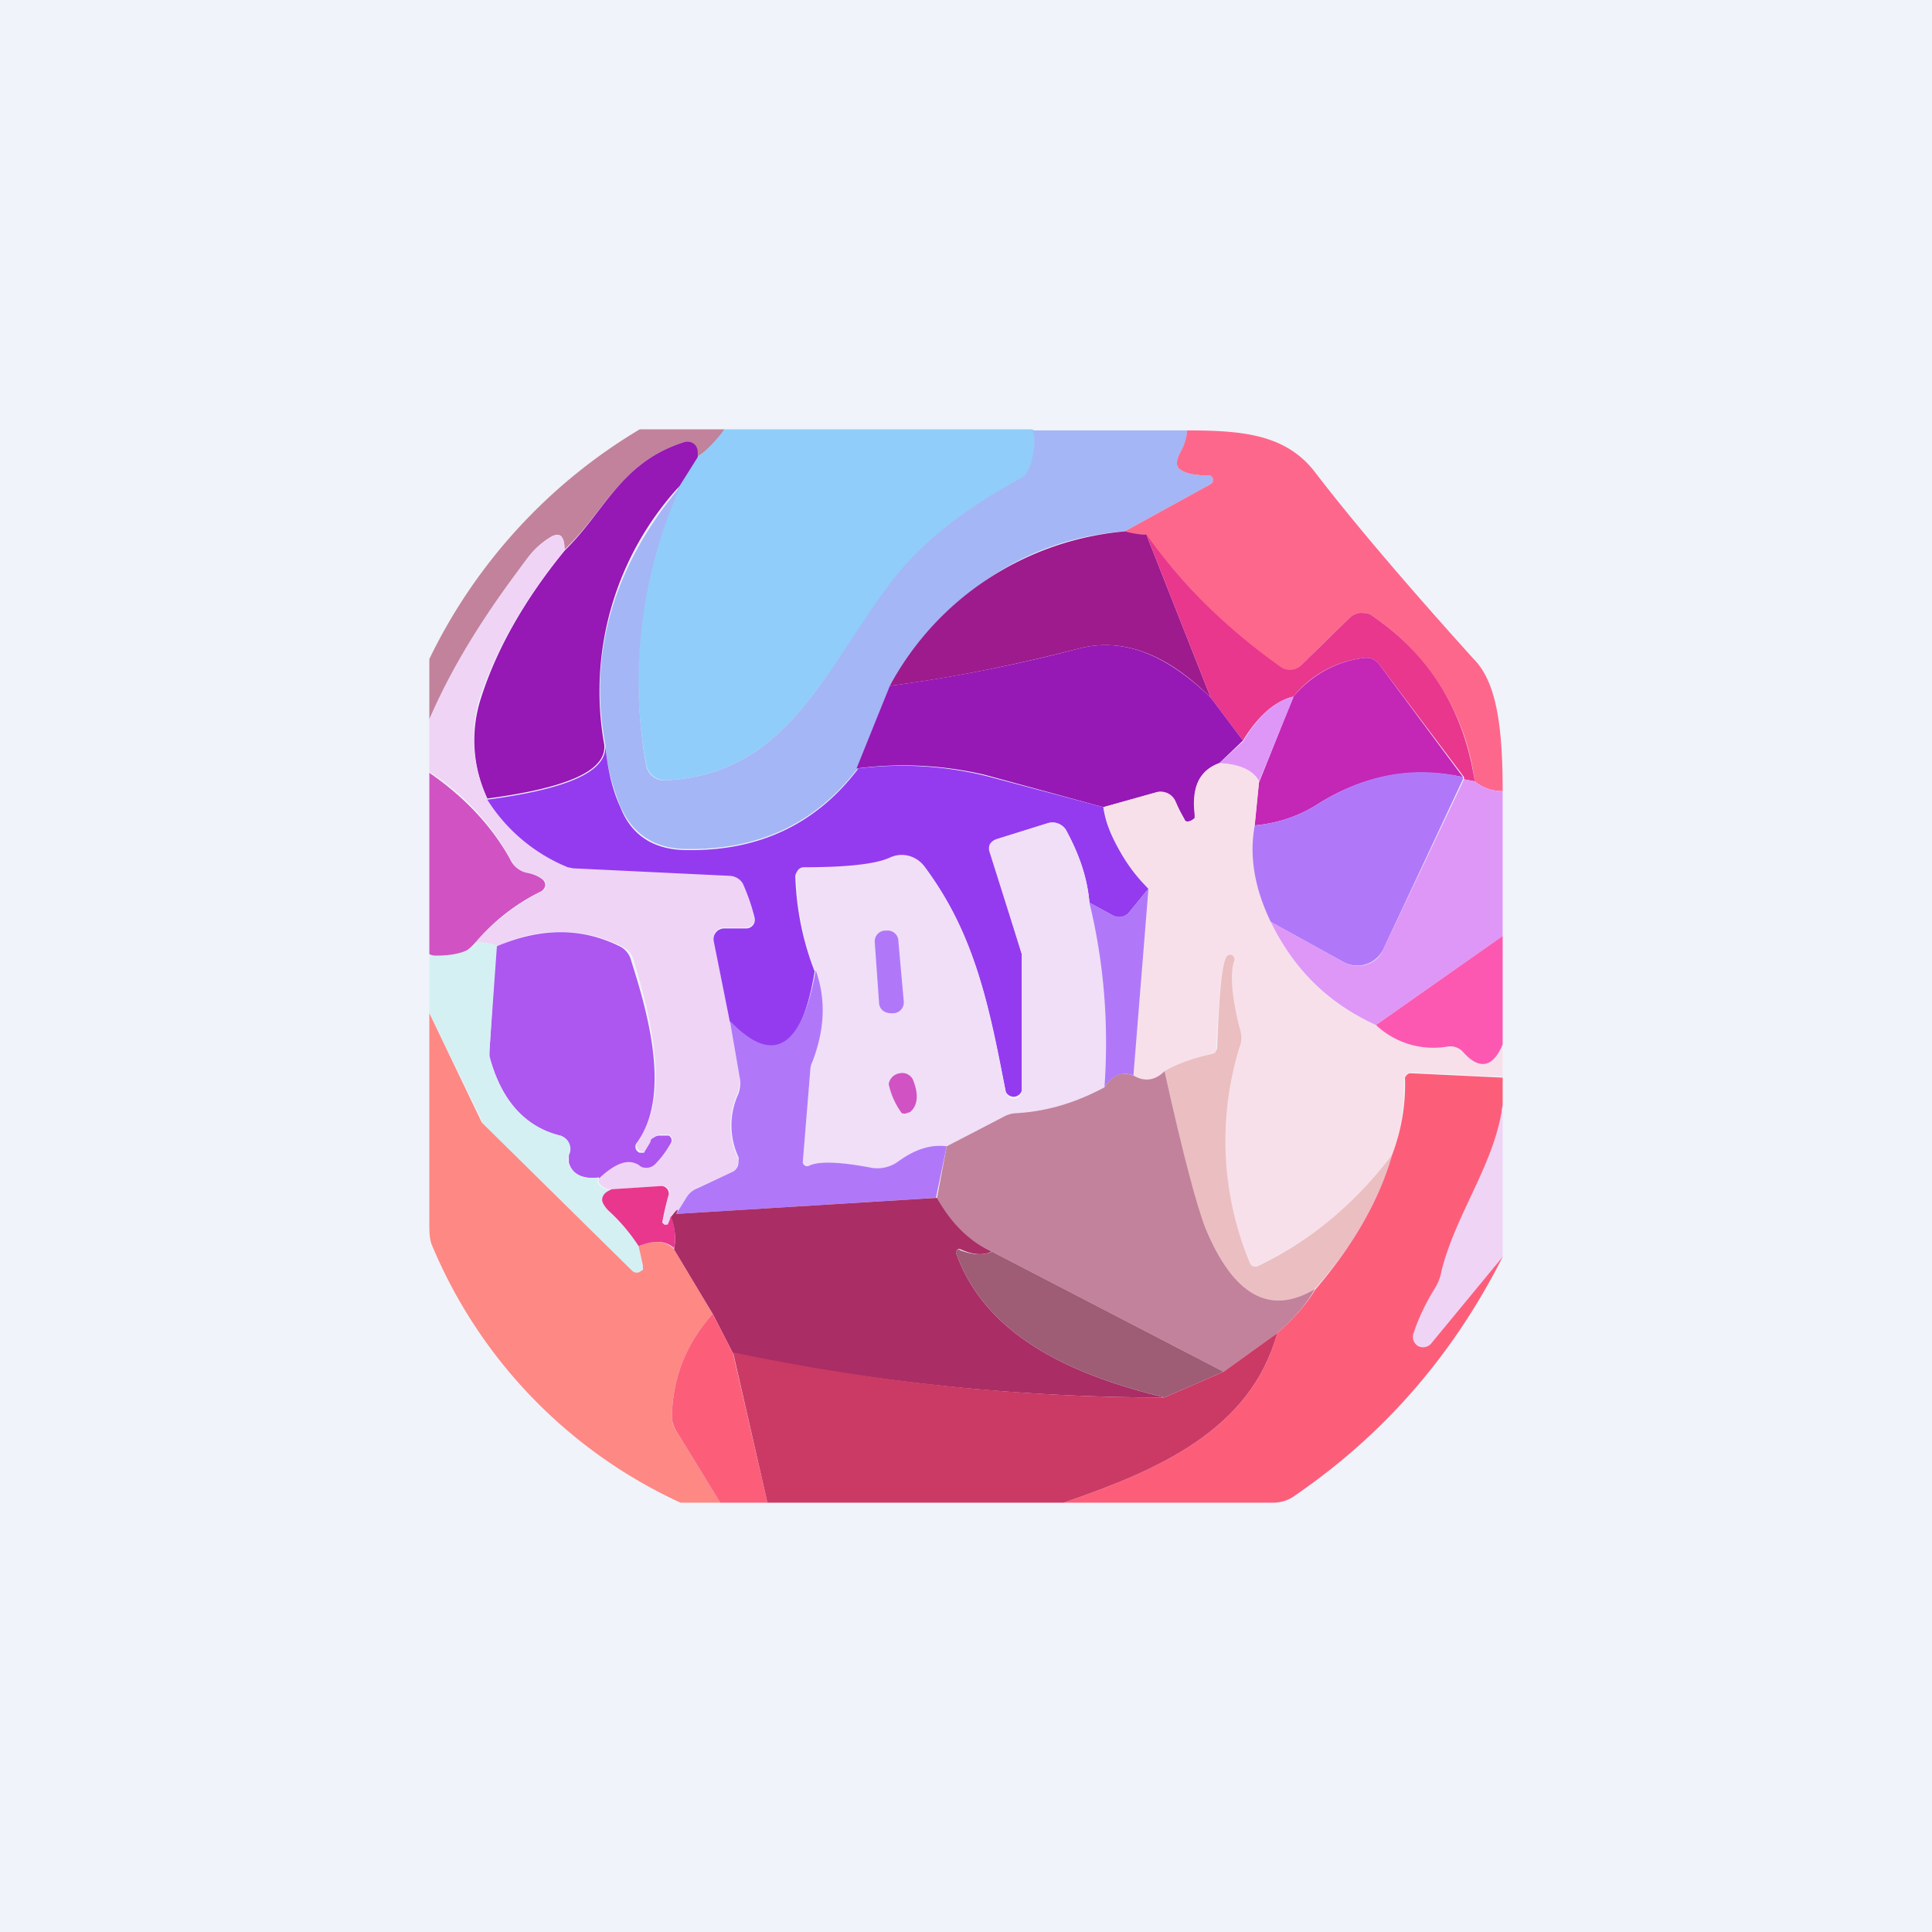 <!-- by TradingView --><svg width="18" height="18" viewBox="0 0 18 18" xmlns="http://www.w3.org/2000/svg"><path fill="#F0F3FA" d="M0 0h18v18H0z"/><path d="M6.75 4a.77.77 0 0 1-.26.26.3.3 0 0 0 0-.05.1.1 0 0 0-.03-.08.1.1 0 0 0-.09-.01c-.59.19-.73.64-1.11 1 0-.13-.05-.17-.14-.11a.76.76 0 0 0-.19.17C4.6 5.61 4 6.7 4 6.7v-.56A5.05 5.05 0 0 1 5.96 4h.8Z" fill="#C2829B"/><path d="M9.6 4c.03 0 .05.02.07.04a.1.1 0 0 1 .03.06c.01.17-.05.29-.17.35-.53.28-.93.6-1.2.95-.63.8-.98 1.82-2.13 1.87a.18.18 0 0 1-.18-.15 4.43 4.43 0 0 1 .31-2.6l.16-.26c.12-.07.26-.26.26-.26H9.6Z" fill="#91CDFA"/><path d="M11.06 4c0 .07-.02.14-.05.19-.05.1-.06.15-.02.18.05.04.14.06.27.06a.04.04 0 0 1 .04.03v.03l-.02.02-.8.44c-.91.07-1.64.55-2.19 1.44l-.3.77c-.39.51-.92.76-1.59.75-.3 0-.51-.14-.62-.4a1.89 1.89 0 0 1-.14-.57c-.16-.85.07-1.66.7-2.41a4.43 4.43 0 0 0-.32 2.6.17.17 0 0 0 .18.14C7.35 7.22 7.7 6.2 8.32 5.4c.28-.36.68-.67 1.2-.95.11-.05.15-.44.09-.44h1.45Z" fill="#A4B6F5"/><path d="M14 7.37a.4.4 0 0 1-.26-.09 2.2 2.2 0 0 0-.95-1.54.18.18 0 0 0-.12-.03.17.17 0 0 0-.1.05l-.45.44a.15.15 0 0 1-.19.02c-.47-.33-.89-.75-1.26-1.24-.06 0-.12 0-.19-.03l.8-.44.02-.02v-.03a.04.04 0 0 0-.04-.03c-.13 0-.22-.02-.27-.06-.04-.03-.03-.09.02-.18a.45.45 0 0 0 .05-.18c.53 0 .93.04 1.2.4.33.43.82 1.01 1.47 1.73.22.22.27.66.27 1.23Z" fill="#FE678C"/><path d="m6.5 4.26-.17.27a2.82 2.82 0 0 0-.7 2.41c.02.24-.34.4-1.09.5a1.28 1.28 0 0 1-.07-.9c.14-.46.4-.93.79-1.41.38-.37.52-.82 1.11-1.01a.1.1 0 0 1 .09.01.1.1 0 0 1 .04.08.3.3 0 0 1 0 .05Z" fill="#9618B5"/><path d="M5.26 5.13c-.4.48-.65.95-.8 1.4-.08.3-.06.6.08.91a1.6 1.6 0 0 0 .8.64l1.46.07a.15.15 0 0 1 .12.07 1.83 1.83 0 0 1 .11.35.08.08 0 0 1-.08.07h-.2a.1.1 0 0 0-.1.12l.15.75.09.52c0 .06 0 .11-.02.16a.7.7 0 0 0 0 .59.1.1 0 0 1 0 .08.1.1 0 0 1-.05.06l-.33.15a.2.2 0 0 0-.09.08l-.1.16c.03-.06.01-.05-.05.02 0 .03-.02.06-.03.08H6.2l-.02-.02v-.03a2.57 2.57 0 0 1 .06-.26.07.07 0 0 0-.07-.05l-.46.03a.14.14 0 0 1-.1-.03c-.04-.03-.04-.05-.02-.08.16-.15.28-.2.38-.12l.07.02c.03 0 .05-.01.07-.03a.9.9 0 0 0 .15-.2.05.05 0 0 0-.04-.07h-.07a.1.1 0 0 0-.05.02.08.08 0 0 0-.03.04l-.06.1a.06.06 0 0 1-.07-.03.06.06 0 0 1 0-.07c.33-.43.1-1.22-.04-1.7a.2.2 0 0 0-.1-.11 1.3 1.3 0 0 0-1.17 0c-.03-.03-.1-.04-.2-.04.18-.2.38-.35.61-.47a.08.08 0 0 0 .05-.06.07.07 0 0 0-.03-.06.36.36 0 0 0-.15-.06.23.23 0 0 1-.15-.12A2.25 2.25 0 0 0 4 7.19V6.7c.25-.58.6-1.09.93-1.52a.76.76 0 0 1 .19-.17c.1-.06.14-.02.14.12Z" fill="#EFD4F5"/><path d="M10.48 4.95c.07.02.13.03.2.03l.6 1.52c-.41-.41-.82-.56-1.22-.46-.58.15-1.16.27-1.77.35a2.76 2.76 0 0 1 2.2-1.44Z" fill="#9D1B8C"/><path d="m13.74 7.28-.1-.02v-.02l-.79-1.05a.15.15 0 0 0-.14-.06.99.99 0 0 0-.66.36c-.17.04-.33.18-.47.41l-.3-.4-.6-1.52c.36.5.78.9 1.26 1.24a.15.15 0 0 0 .18-.02l.45-.44a.17.17 0 0 1 .1-.05c.04 0 .08 0 .12.03.54.37.85.89.95 1.54Z" fill="#E8378D"/><path d="m11.28 6.5.3.4-.22.21c-.19.07-.26.23-.22.48v.03c-.04.03-.07.04-.1.03v-.01l-.1-.18a.15.15 0 0 0-.16-.08l-.5.14-1.1-.3a3.3 3.3 0 0 0-1.2-.06l.31-.77c.6-.08 1.2-.2 1.77-.35.4-.1.8.05 1.22.46Z" fill="#9618B5"/><path d="M13.63 7.24c-.47-.1-.92-.02-1.35.25-.17.11-.37.18-.59.2l.04-.4.32-.8c.17-.2.4-.33.66-.36a.15.15 0 0 1 .14.06l.78 1.05Z" fill="#C426B5"/><path d="m12.05 6.5-.32.78c-.05-.1-.18-.16-.37-.17l.22-.2c.14-.24.3-.38.47-.42Z" fill="#DE97F7"/><path d="M7.99 7.16a3.3 3.3 0 0 1 1.2.07l1.09.29c.03.23.17.48.42.76l-.18.22a.12.12 0 0 1-.15.03l-.22-.12c-.02-.24-.1-.46-.22-.68a.15.15 0 0 0-.17-.06l-.48.15a.1.1 0 0 0-.05.05.1.1 0 0 0 0 .07l.29.95v1.27a.08.08 0 0 1-.15.01c-.15-.78-.28-1.45-.76-2.1A.26.26 0 0 0 8.3 8a2.31 2.31 0 0 1-.84.1.07.07 0 0 0-.05.07c.01.3.07.6.18.88-.12.73-.38.89-.79.47l-.15-.75a.1.1 0 0 1 .1-.12h.2a.08.08 0 0 0 .08-.1 1.83 1.83 0 0 0-.11-.32.15.15 0 0 0-.12-.07l-1.46-.07-.05-.01a1.6 1.6 0 0 1-.75-.63c.75-.1 1.11-.26 1.1-.5.02.2.06.4.14.57.1.26.31.4.62.4.67.01 1.2-.24 1.59-.75Z" fill="#943BEF"/><path d="M11.36 7.11c.2.01.32.07.37.17l-.04.4c-.05.28 0 .58.15.91.22.45.54.77.98.96.2.17.41.24.67.2a.16.16 0 0 1 .14.05c.15.17.29.15.37-.07v.3l-.84-.04a.08.08 0 0 0-.08.08c0 .24-.03.47-.1.69a3.44 3.44 0 0 1-1.28 1.04.06.06 0 0 1-.05-.02l-.01-.02a2.96 2.96 0 0 1-.1-2 .32.32 0 0 0 .01-.18c-.08-.31-.1-.52-.05-.63a.05.05 0 0 0-.07-.05c-.04.02-.07.31-.1.87v.04l-.04.01c-.18.04-.32.09-.44.16-.09.1-.18.1-.29.04l.14-1.74a1.51 1.51 0 0 1-.42-.76l.5-.14a.15.15 0 0 1 .17.08l.08.18.02.01c.02.01.05 0 .08-.03v-.03c-.03-.25.04-.41.23-.48Z" fill="#F7E0E9"/><path d="M4.43 8.78c-.12.14-.27.18-.43.11V7.2c.29.2.56.46.75.8a.23.23 0 0 0 .15.13c.06.01.11.03.15.06a.07.07 0 0 1 .03.06.08.08 0 0 1-.05.06 1.9 1.9 0 0 0-.6.47Z" fill="#D153C3"/><path d="M13.63 7.24v.02l-.74 1.58a.27.27 0 0 1-.36.13l-.69-.38c-.16-.33-.2-.63-.15-.9.22-.02.42-.09.59-.2.43-.27.88-.36 1.35-.25Z" fill="#B078F9"/><path d="m13.64 7.26.1.02a.4.4 0 0 0 .26.09v1.35l-1.18.83c-.44-.2-.76-.51-.98-.96l.69.38a.27.27 0 0 0 .3-.04.26.26 0 0 0 .06-.09l.75-1.58Z" fill="#DE97F7"/><path d="M10.15 8.4c.14.59.18 1.16.14 1.73-.26.14-.52.22-.8.24-.05 0-.1.01-.15.04l-.52.27a.62.62 0 0 0-.45.14.33.33 0 0 1-.25.06c-.31-.06-.5-.06-.58-.02a.04.04 0 0 1-.06-.04l.07-.86.02-.07c.11-.29.12-.57.02-.85a2.64 2.64 0 0 1-.17-.9.07.07 0 0 1 .07-.06c.4 0 .67-.03.8-.09a.26.26 0 0 1 .32.08c.49.65.6 1.32.76 2.1a.07.07 0 0 0 .15-.01V8.89l-.3-.95a.1.1 0 0 1 0-.07.1.1 0 0 1 .06-.05l.48-.15a.15.15 0 0 1 .17.06c.12.22.2.44.22.68Z" fill="#F0DFF7"/><path d="M10.56 10.02c-.1-.04-.2 0-.27.11.04-.57 0-1.14-.14-1.72l.22.12a.12.12 0 0 0 .15-.03l.18-.22-.14 1.74Z" fill="#B078F9"/><path d="M14 8.72v1.01c-.09.22-.22.24-.37.07a.16.16 0 0 0-.14-.05.78.78 0 0 1-.67-.2L14 8.72Z" fill="#FC58B2"/><path d="M5.58 10.97c-.15.02-.25-.03-.28-.14v-.09a.13.13 0 0 0-.08-.16c-.33-.08-.55-.33-.66-.74V9.8l.06-.98c.42-.18.8-.18 1.16 0a.2.2 0 0 1 .1.13c.15.47.38 1.26.05 1.7a.06.06 0 0 0 .03.09H6l.06-.1c0-.02.01-.03.03-.04a.09.09 0 0 1 .05-.02H6.23a.05.05 0 0 1 .02.07.9.9 0 0 1-.15.2.12.12 0 0 1-.07.03c-.02 0-.05 0-.07-.02-.1-.07-.22-.03-.38.12Z" fill="#AE56F0"/><path d="M4.43 8.78c.1 0 .16.01.2.03l-.07.98v.05c.1.4.33.66.66.74a.13.13 0 0 1 .09.16l-.02.05v.04c.04.11.14.16.29.14-.02.03-.02.05.01.08.03.02.06.04.1.03-.04.02-.07.05-.08.1 0 .02.02.06.06.1.1.1.2.2.28.33l.04.18a.06.06 0 0 1-.03.06l-.03.01c-.02 0-.03 0-.04-.02l-1.4-1.38v-.02l-.49-1V8.9s.3.03.43-.1Z" fill="#D4F0F3"/><path d="M12.97 10.76c-.12.42-.36.84-.72 1.25-.42.25-.76.06-1.02-.57-.09-.2-.21-.69-.38-1.46.12-.07.26-.12.44-.16l.03-.01.02-.04c.02-.56.05-.85.1-.87a.05.05 0 0 1 .04 0 .05.05 0 0 1 .02.05c-.04.1-.03.32.05.63.02.06.02.12 0 .17a2.96 2.96 0 0 0 .1 2.03.06.06 0 0 0 .08.01c.48-.23.9-.58 1.24-1.03Z" fill="#EBBEC2"/><path d="m8.82 10.68-.1.48-2.42.15.1-.16a.2.2 0 0 1 .1-.08l.32-.15a.1.1 0 0 0 .06-.1.1.1 0 0 0 0-.04.7.7 0 0 1 0-.59.3.3 0 0 0 .01-.16l-.09-.52c.4.42.67.26.8-.47.1.28.08.56-.03.85a.2.2 0 0 0-.02.07l-.07.86a.04.04 0 0 0 .06.04c.08-.04.27-.04.58.02a.33.33 0 0 0 .25-.06c.15-.11.3-.16.45-.14Z" fill="#B078F9"/><path d="M5.95 11.61c.15-.06.26-.05.33.03l.36.6c-.24.27-.37.58-.38.95 0 .05.01.1.04.14l.41.67h-.37a4.58 4.58 0 0 1-2.32-2.41C4 11.53 4 11.47 4 11.4V9.44l.48 1 .01.02 1.4 1.38a.06.06 0 0 0 .07.01l.03-.02v-.04l-.04-.18Z" fill="#FE8884"/><path d="M10.56 10.02c.1.06.2.05.29-.04.17.77.3 1.26.38 1.46.26.63.6.82 1.02.57-.07.13-.19.27-.35.41l-.5.36-2.16-1.12c-.22-.1-.4-.28-.51-.5l.09-.48.52-.27c.05-.03.1-.04.15-.04.28-.02.54-.1.8-.24.07-.11.16-.15.27-.11Z" fill="#C2829B"/><path d="M14 10.04v.25c-.1.76-.16 1.21 0 1.42-.46.91-1.1 1.65-1.93 2.22a.34.34 0 0 1-.2.07H9.91c.87-.3 1.74-.67 1.99-1.58.16-.14.28-.28.35-.4.36-.42.6-.84.72-1.26a1.85 1.85 0 0 0 .12-.72.08.08 0 0 1 .04-.04h.03l.84.04Z" fill="#FC5E7A"/><path d="M14 10.3v1.41l-.66.8a.1.1 0 0 1-.13.03.1.1 0 0 1-.04-.12c.04-.12.1-.26.2-.42.03-.05.05-.1.06-.16.14-.55.5-1 .57-1.55Z" fill="#EFD4F5"/><path d="M8.73 11.16c.12.22.29.4.51.5-.08.04-.18.03-.29-.02a.03.03 0 0 0-.04.04c.29.81 1.16 1.15 1.94 1.34-1.35 0-2.7-.14-4.02-.41l-.19-.37-.36-.6c.02-.1.01-.2-.03-.3.06-.08.08-.09.05-.03l2.43-.15Z" fill="#AA2D65"/><path d="M6.25 11.33c.04.1.05.2.03.3-.07-.07-.18-.08-.33-.02a1.68 1.68 0 0 0-.28-.33c-.04-.04-.06-.08-.06-.1 0-.05.04-.08.09-.1l.46-.03a.07.07 0 0 1 .07.08 2.57 2.57 0 0 0-.06.26l.02.02h.03a.37.37 0 0 0 .03-.08Z" fill="#E8378D"/><path d="m9.24 11.66 2.16 1.12-.55.24c-.78-.19-1.65-.53-1.94-1.34a.03.03 0 0 1 0-.03.03.03 0 0 1 .04 0c.11.04.2.05.3.01Z" fill="#9F5C75"/><path d="m6.64 12.24.19.37.32 1.39h-.44l-.41-.67a.26.26 0 0 1-.04-.14c.01-.37.14-.68.38-.95Z" fill="#FC5E7A"/><path d="M11.9 12.42c-.25.91-1.12 1.28-1.99 1.58H7.15l-.32-1.4c1.33.28 2.67.42 4.02.42l.55-.24.5-.36Z" fill="#CB3A64"/><path d="M8.26 8.67h-.01a.1.1 0 0 0-.1.11l.04.56c0 .06.05.1.11.1h.02a.1.1 0 0 0 .1-.11l-.05-.56a.1.1 0 0 0-.11-.1Z" fill="#B078F9"/><path d="M8.38 10.34a.7.7 0 0 1-.1-.24.12.12 0 0 1 .1-.1.11.11 0 0 1 .13.07c.05.13.04.23-.03.29l-.03.01a.06.06 0 0 1-.05 0l-.02-.03Z" fill="#D153C3"/></svg>